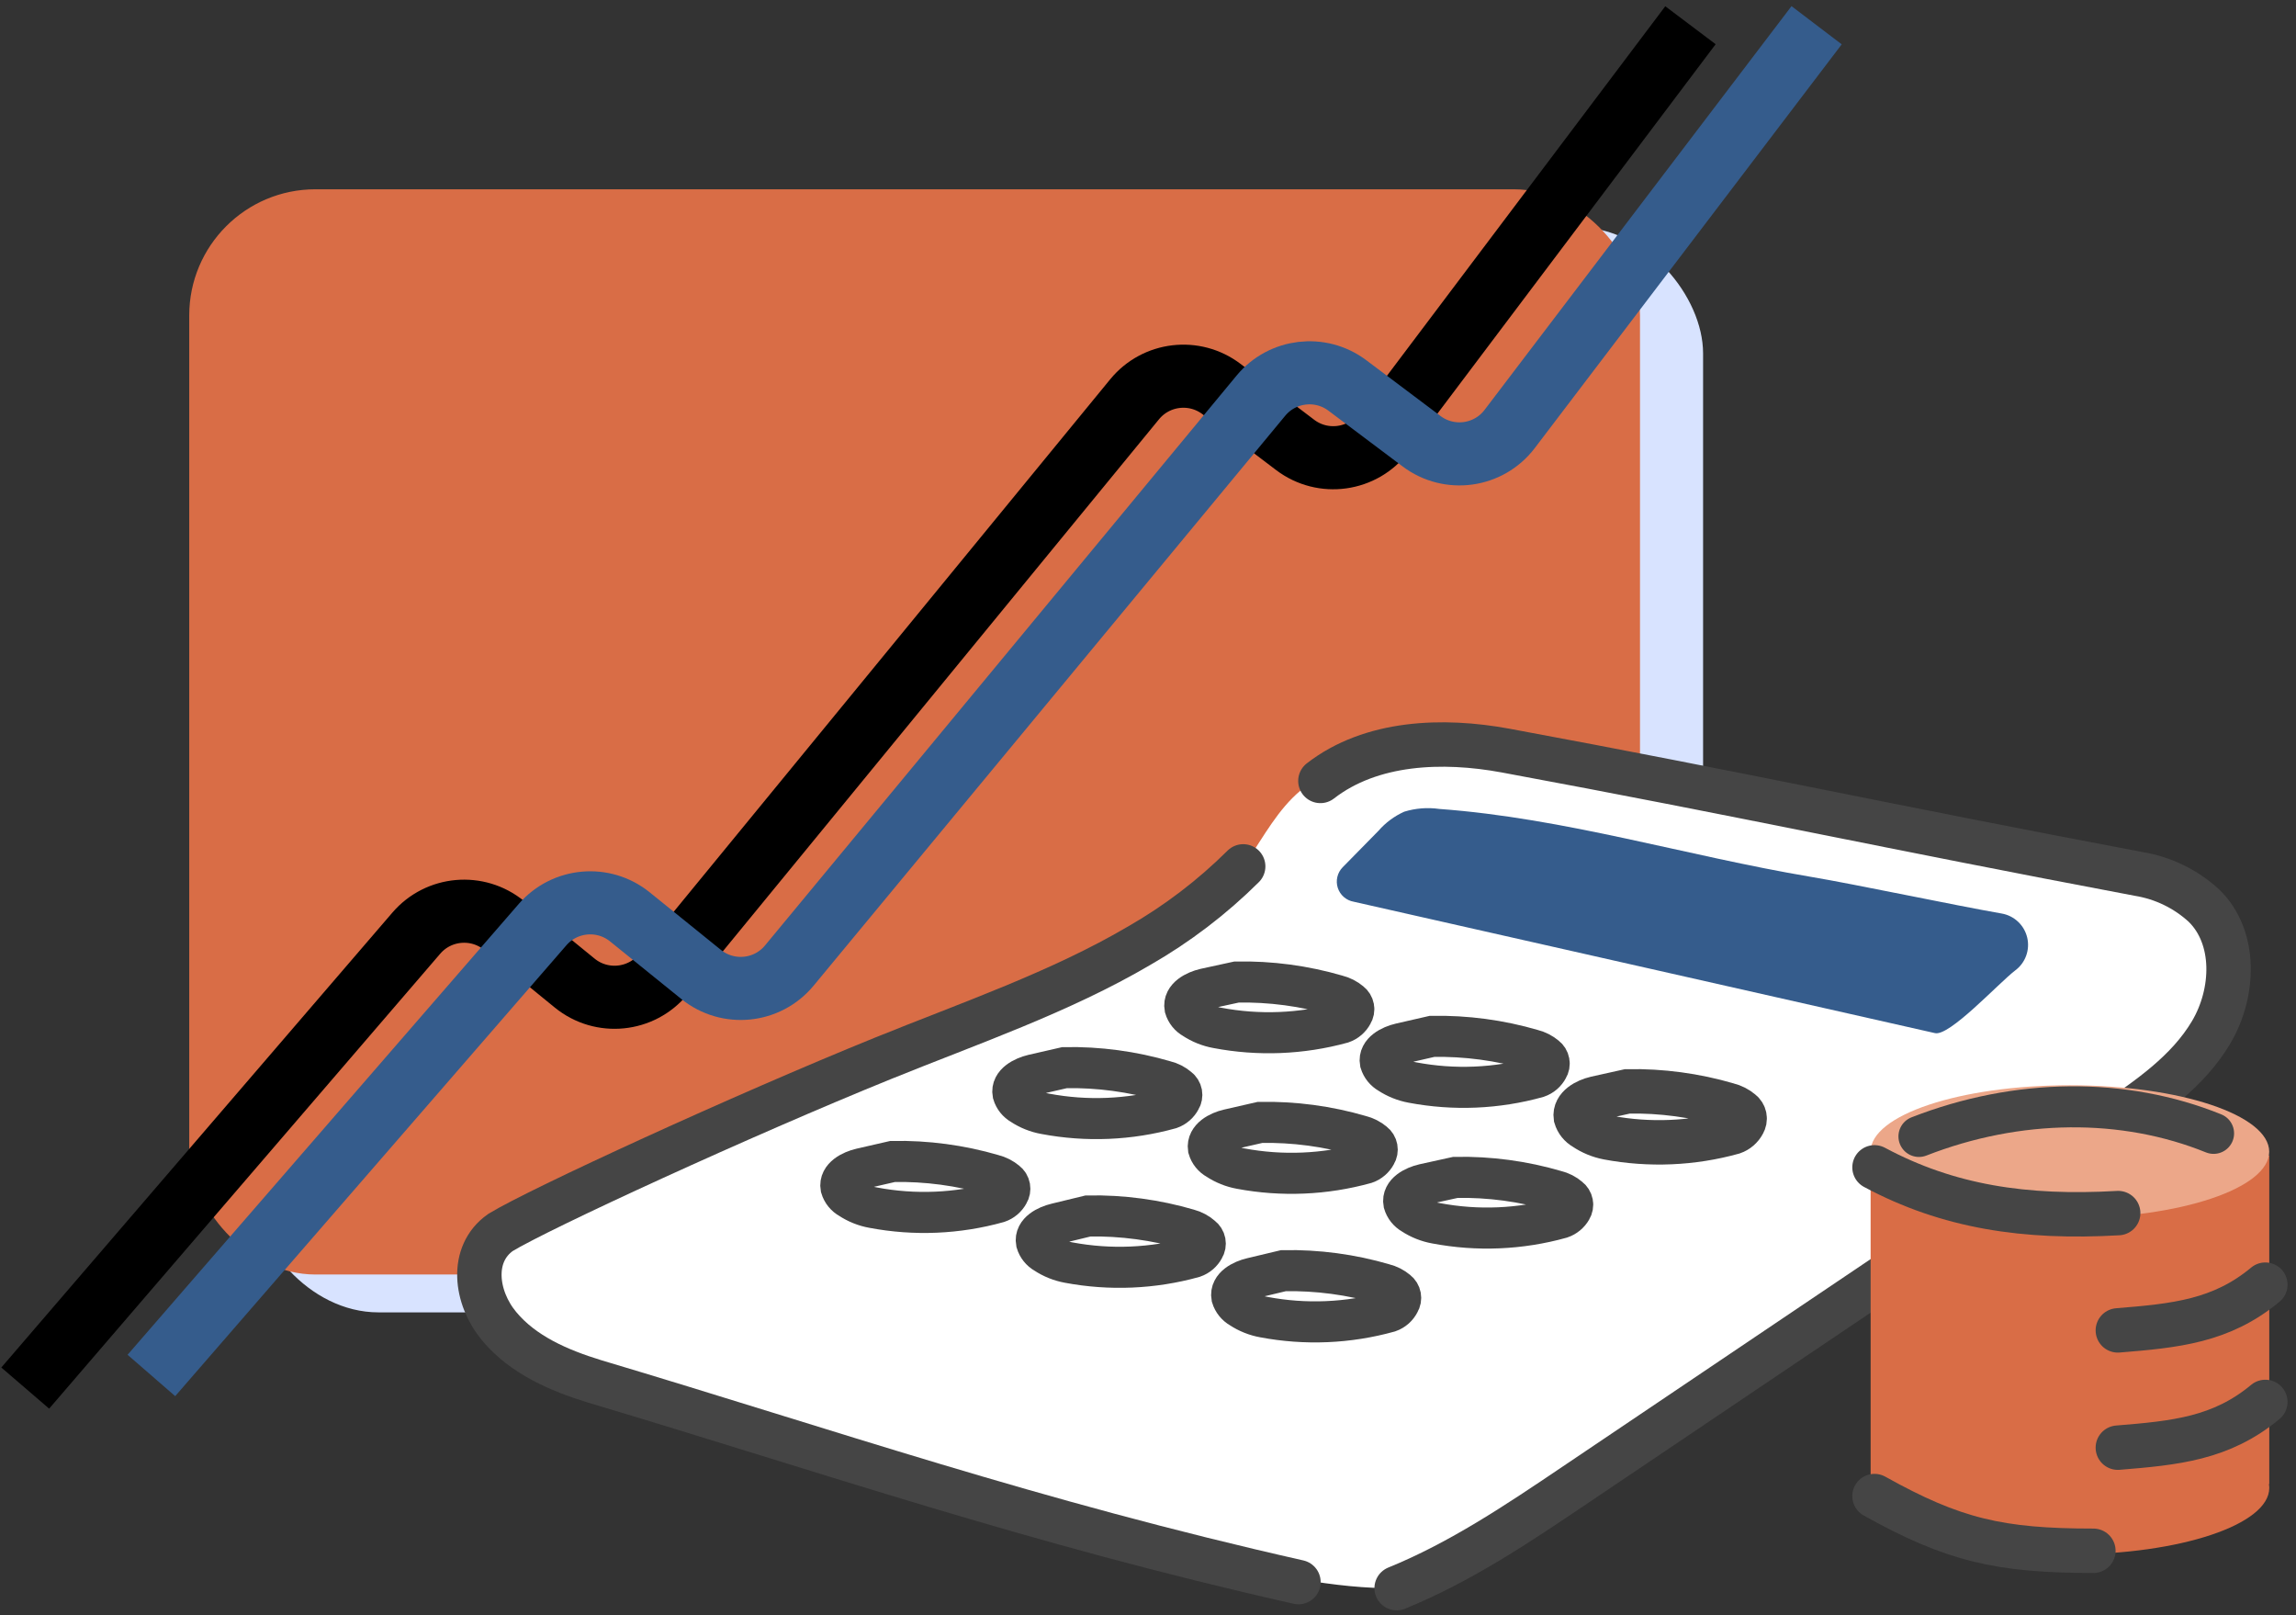 <svg width="182" height="128" viewBox="0 0 182 128" fill="none" xmlns="http://www.w3.org/2000/svg"><rect x="0" y="0" width="182" height="128" fill="#333333" stroke="none"/><rect x="20" y="18" width="115" height="86" rx="10" fill="#D8E3FF"/><rect x="15" y="15" width="115" height="86" rx="10" fill="#D96D46"/><path d="M112.801 59.516C109.392 59.931 105.722 60.436 103.074 62.663C101.313 64.146 100.2 66.231 98.91 68.14C93.047 76.838 81.439 79.202 71.758 83.219C62.077 87.236 50.635 90.883 42.016 96.854C40.136 98.155 37.63 100.865 38.295 103.047C38.59 104.013 43.01 106.49 43.811 107.092C49.152 111.097 56.845 111.194 63.083 113.586C77.099 118.955 83.894 118.847 95.689 123.29C99.41 124.699 106.483 125.966 110.46 125.841C114.074 125.733 114.699 124.17 117.988 122.671C123.016 120.398 130.306 114.847 134.714 111.518C138.521 108.649 142.242 106.558 145.867 103.462C153.457 96.985 161.65 92.894 170.093 87.582C173.183 85.633 176.615 83.372 177.336 79.793C178.035 76.35 175.797 72.85 172.825 70.969C169.854 69.089 166.28 68.492 162.815 67.93L110.545 59.442" fill="white"/><path d="M98.546 68.658C96.084 71.103 93.313 73.215 90.303 74.941C84.053 78.617 76.843 81.094 70.026 83.856C58.884 88.372 42.755 95.787 39.675 97.667C37.249 99.372 37.675 102.826 39.567 105.098C41.459 107.371 44.283 108.593 47.124 109.467C65.657 114.995 81.82 120.62 102.927 125.375" stroke="#454545" stroke-width="3.52" stroke-miterlimit="10" stroke-linecap="round"/><path d="M110.71 125.853C115.755 123.802 120.317 120.739 124.84 117.688L167.314 89.082C170.314 87.06 173.416 84.935 175.268 81.816C177.12 78.697 177.296 74.288 174.7 71.765C173.256 70.442 171.457 69.569 169.524 69.254C149.35 65.448 138.197 62.97 119.352 59.482C114.352 58.556 108.687 58.766 104.665 61.885" stroke="#454545" stroke-width="3.52" stroke-miterlimit="10" stroke-linecap="round"/><path d="M153.367 81.867C154.503 82.179 158.406 77.929 159.73 76.912C160.128 76.621 160.431 76.218 160.603 75.756C160.775 75.293 160.807 74.79 160.696 74.31C160.584 73.829 160.335 73.391 159.977 73.051C159.62 72.711 159.17 72.483 158.685 72.396C154.782 71.714 147.168 70.095 143.515 69.481C133.669 67.822 124.062 64.834 114.097 64.106C113.164 63.972 112.213 64.046 111.313 64.322C110.529 64.674 109.831 65.191 109.268 65.839L106.427 68.731C106.221 68.942 106.076 69.205 106.009 69.493C105.941 69.78 105.953 70.08 106.044 70.361C106.135 70.641 106.3 70.892 106.523 71.085C106.746 71.279 107.017 71.408 107.307 71.458L153.367 81.867Z" fill="#355C8C"/><path d="M95.518 78.367C94.74 78.549 93.78 79.049 93.927 79.839C94.037 80.209 94.288 80.521 94.626 80.708C95.187 81.079 95.817 81.332 96.478 81.452C99.766 82.079 103.153 81.945 106.381 81.06C106.738 80.936 107.035 80.68 107.21 80.344C107.302 80.197 107.336 80.021 107.304 79.851C107.273 79.681 107.178 79.528 107.04 79.424C106.732 79.165 106.369 78.98 105.978 78.884C103.395 78.129 100.713 77.77 98.024 77.822L95.518 78.367Z" stroke="#454545" stroke-width="3.254" stroke-miterlimit="10" stroke-linecap="round"/><path d="M111.012 82.702C110.227 82.884 109.273 83.384 109.415 84.174C109.529 84.545 109.781 84.858 110.12 85.049C110.679 85.416 111.307 85.668 111.966 85.787C115.257 86.41 118.648 86.266 121.874 85.367C122.23 85.244 122.525 84.99 122.698 84.656C122.79 84.509 122.824 84.332 122.792 84.16C122.761 83.989 122.667 83.836 122.528 83.73C122.221 83.472 121.86 83.288 121.471 83.191C118.889 82.436 116.207 82.078 113.517 82.128L111.012 82.702Z" stroke="#454545" stroke-width="3.254" stroke-miterlimit="10" stroke-linecap="round"/><path d="M126.499 87.043C125.721 87.225 124.795 87.725 124.908 88.508C125.018 88.88 125.269 89.194 125.607 89.383C126.166 89.762 126.796 90.023 127.459 90.15C130.749 90.768 134.137 90.624 137.362 89.73C137.72 89.606 138.016 89.35 138.192 89.014C138.283 88.867 138.317 88.691 138.285 88.521C138.254 88.35 138.159 88.198 138.021 88.094C137.713 87.835 137.35 87.65 136.959 87.554C134.377 86.797 131.695 86.436 129.005 86.486L126.499 87.043Z" stroke="#454545" stroke-width="3.52" stroke-miterlimit="10" stroke-linecap="round"/><path d="M81.888 85.179C81.104 85.366 80.15 85.866 80.297 86.65C80.407 87.022 80.658 87.336 80.996 87.525C81.556 87.897 82.187 88.148 82.848 88.264C86.138 88.886 89.526 88.744 92.751 87.849C93.107 87.724 93.402 87.468 93.575 87.133C93.668 86.987 93.702 86.81 93.671 86.639C93.639 86.469 93.544 86.316 93.405 86.213C93.101 85.951 92.738 85.766 92.348 85.673C89.766 84.916 87.084 84.556 84.394 84.605L81.888 85.179Z" stroke="#454545" stroke-width="3.254" stroke-miterlimit="10" stroke-linecap="round"/><path d="M97.376 89.519C96.598 89.701 95.672 90.201 95.786 90.991C95.84 91.175 95.93 91.347 96.051 91.496C96.172 91.645 96.321 91.769 96.49 91.86C97.048 92.232 97.677 92.485 98.337 92.605C101.626 93.222 105.014 93.078 108.239 92.184C108.597 92.06 108.893 91.804 109.069 91.468C109.159 91.321 109.192 91.145 109.16 90.975C109.129 90.805 109.036 90.653 108.898 90.548C108.59 90.289 108.227 90.104 107.836 90.008C105.254 89.253 102.572 88.894 99.882 88.946L97.376 89.519Z" stroke="#454545" stroke-width="3.254" stroke-miterlimit="10" stroke-linecap="round"/><path d="M112.869 93.854C112.085 94.036 111.131 94.536 111.279 95.326C111.388 95.698 111.639 96.012 111.977 96.201C112.539 96.57 113.169 96.821 113.83 96.939C117.119 97.562 120.508 97.418 123.732 96.519C124.084 96.4 124.38 96.155 124.562 95.832C124.653 95.684 124.686 95.507 124.653 95.337C124.62 95.167 124.525 95.015 124.386 94.911C124.082 94.649 123.719 94.464 123.329 94.371C120.748 93.612 118.065 93.251 115.375 93.303L112.869 93.854Z" stroke="#454545" stroke-width="3.254" stroke-miterlimit="10" stroke-linecap="round"/><path d="M68.253 92.616C67.475 92.798 66.52 93.298 66.662 94.087C66.772 94.461 67.025 94.775 67.367 94.962C67.925 95.332 68.554 95.584 69.213 95.701C72.502 96.324 75.891 96.18 79.116 95.28C79.473 95.158 79.77 94.904 79.945 94.57C80.036 94.422 80.069 94.246 80.038 94.075C80.006 93.904 79.913 93.75 79.775 93.644C79.466 93.386 79.103 93.201 78.713 93.104C76.13 92.349 73.448 91.99 70.759 92.042L68.253 92.616Z" stroke="#454545" stroke-width="3.254" stroke-miterlimit="10" stroke-linecap="round"/><path d="M83.746 96.968C82.968 97.15 82.008 97.65 82.155 98.434C82.265 98.805 82.516 99.12 82.854 99.309C83.415 99.68 84.045 99.933 84.706 100.053C87.996 100.67 91.383 100.526 94.609 99.632C94.967 99.508 95.263 99.252 95.439 98.917C95.53 98.769 95.562 98.593 95.53 98.422C95.497 98.252 95.402 98.1 95.263 97.996C94.96 97.726 94.598 97.531 94.206 97.428C91.624 96.671 88.942 96.311 86.252 96.36L83.746 96.968Z" stroke="#454545" stroke-width="3.254" stroke-miterlimit="10" stroke-linecap="round"/><path d="M99.234 101.292C98.456 101.474 97.501 101.974 97.643 102.763C97.757 103.135 98.009 103.448 98.348 103.638C98.906 104.008 99.535 104.26 100.194 104.377C103.484 104.997 106.872 104.853 110.097 103.956C110.46 103.829 110.758 103.563 110.927 103.218C111.017 103.071 111.05 102.895 111.018 102.725C110.987 102.555 110.893 102.403 110.756 102.297C110.448 102.038 110.085 101.854 109.694 101.758C107.112 101.002 104.43 100.644 101.74 100.695L99.234 101.292Z" stroke="#454545" stroke-width="3.254" stroke-miterlimit="10" stroke-linecap="round"/><path d="M179.881 91.582H148.281V117.604H148.309C148.291 117.707 148.282 117.811 148.281 117.916C148.281 120.825 155.354 123.183 164.081 123.183C172.808 123.183 179.881 120.825 179.881 117.916C179.88 117.811 179.871 117.707 179.853 117.604H179.881V91.582Z" fill="#D96D46"/><path d="M164.076 96.536C172.802 96.536 179.876 94.178 179.876 91.27C179.876 88.361 172.802 86.003 164.076 86.003C155.35 86.003 148.276 88.361 148.276 91.27C148.276 94.178 155.35 96.536 164.076 96.536Z" fill="#ECA789"/><path d="M148.588 92.508C154.423 95.633 160.519 96.559 167.905 96.133" stroke="#454545" stroke-width="3.52" stroke-miterlimit="10" stroke-linecap="round"/><path d="M167.877 105.428C172.422 105.059 176.075 104.713 179.569 101.804" stroke="#454545" stroke-width="3.52" stroke-miterlimit="10" stroke-linecap="round"/><path d="M167.877 114.722C172.422 114.353 176.075 114.007 179.569 111.098" stroke="#454545" stroke-width="3.52" stroke-miterlimit="10" stroke-linecap="round"/><path d="M148.588 118.558C154.838 122.046 158.502 122.893 165.939 122.893" stroke="#454545" stroke-width="3.52" stroke-miterlimit="10" stroke-linecap="round"/><path d="M152.111 90.059C159.934 87.008 168.359 86.935 175.467 89.815" stroke="#454545" stroke-width="3.25" stroke-miterlimit="10" stroke-linecap="round"/><path d="M2 110L32.999 73.95C34.766 71.894 37.849 71.622 39.95 73.335L45.553 77.904C47.689 79.646 50.832 79.331 52.579 77.2L89.938 31.642C91.642 29.564 94.684 29.205 96.826 30.829L102.664 35.257C104.869 36.929 108.013 36.492 109.679 34.282L134 2" stroke="black" stroke-width="5"/><path d="M12 109L43.011 73.269C44.776 71.236 47.835 70.965 49.929 72.658L55.574 77.219C57.704 78.939 60.822 78.627 62.568 76.517L99.949 31.355C101.651 29.298 104.669 28.942 106.804 30.546L112.686 34.965C114.884 36.618 118.005 36.184 119.669 33.995L144 2" stroke="#355C8C" stroke-width="5"/></svg>